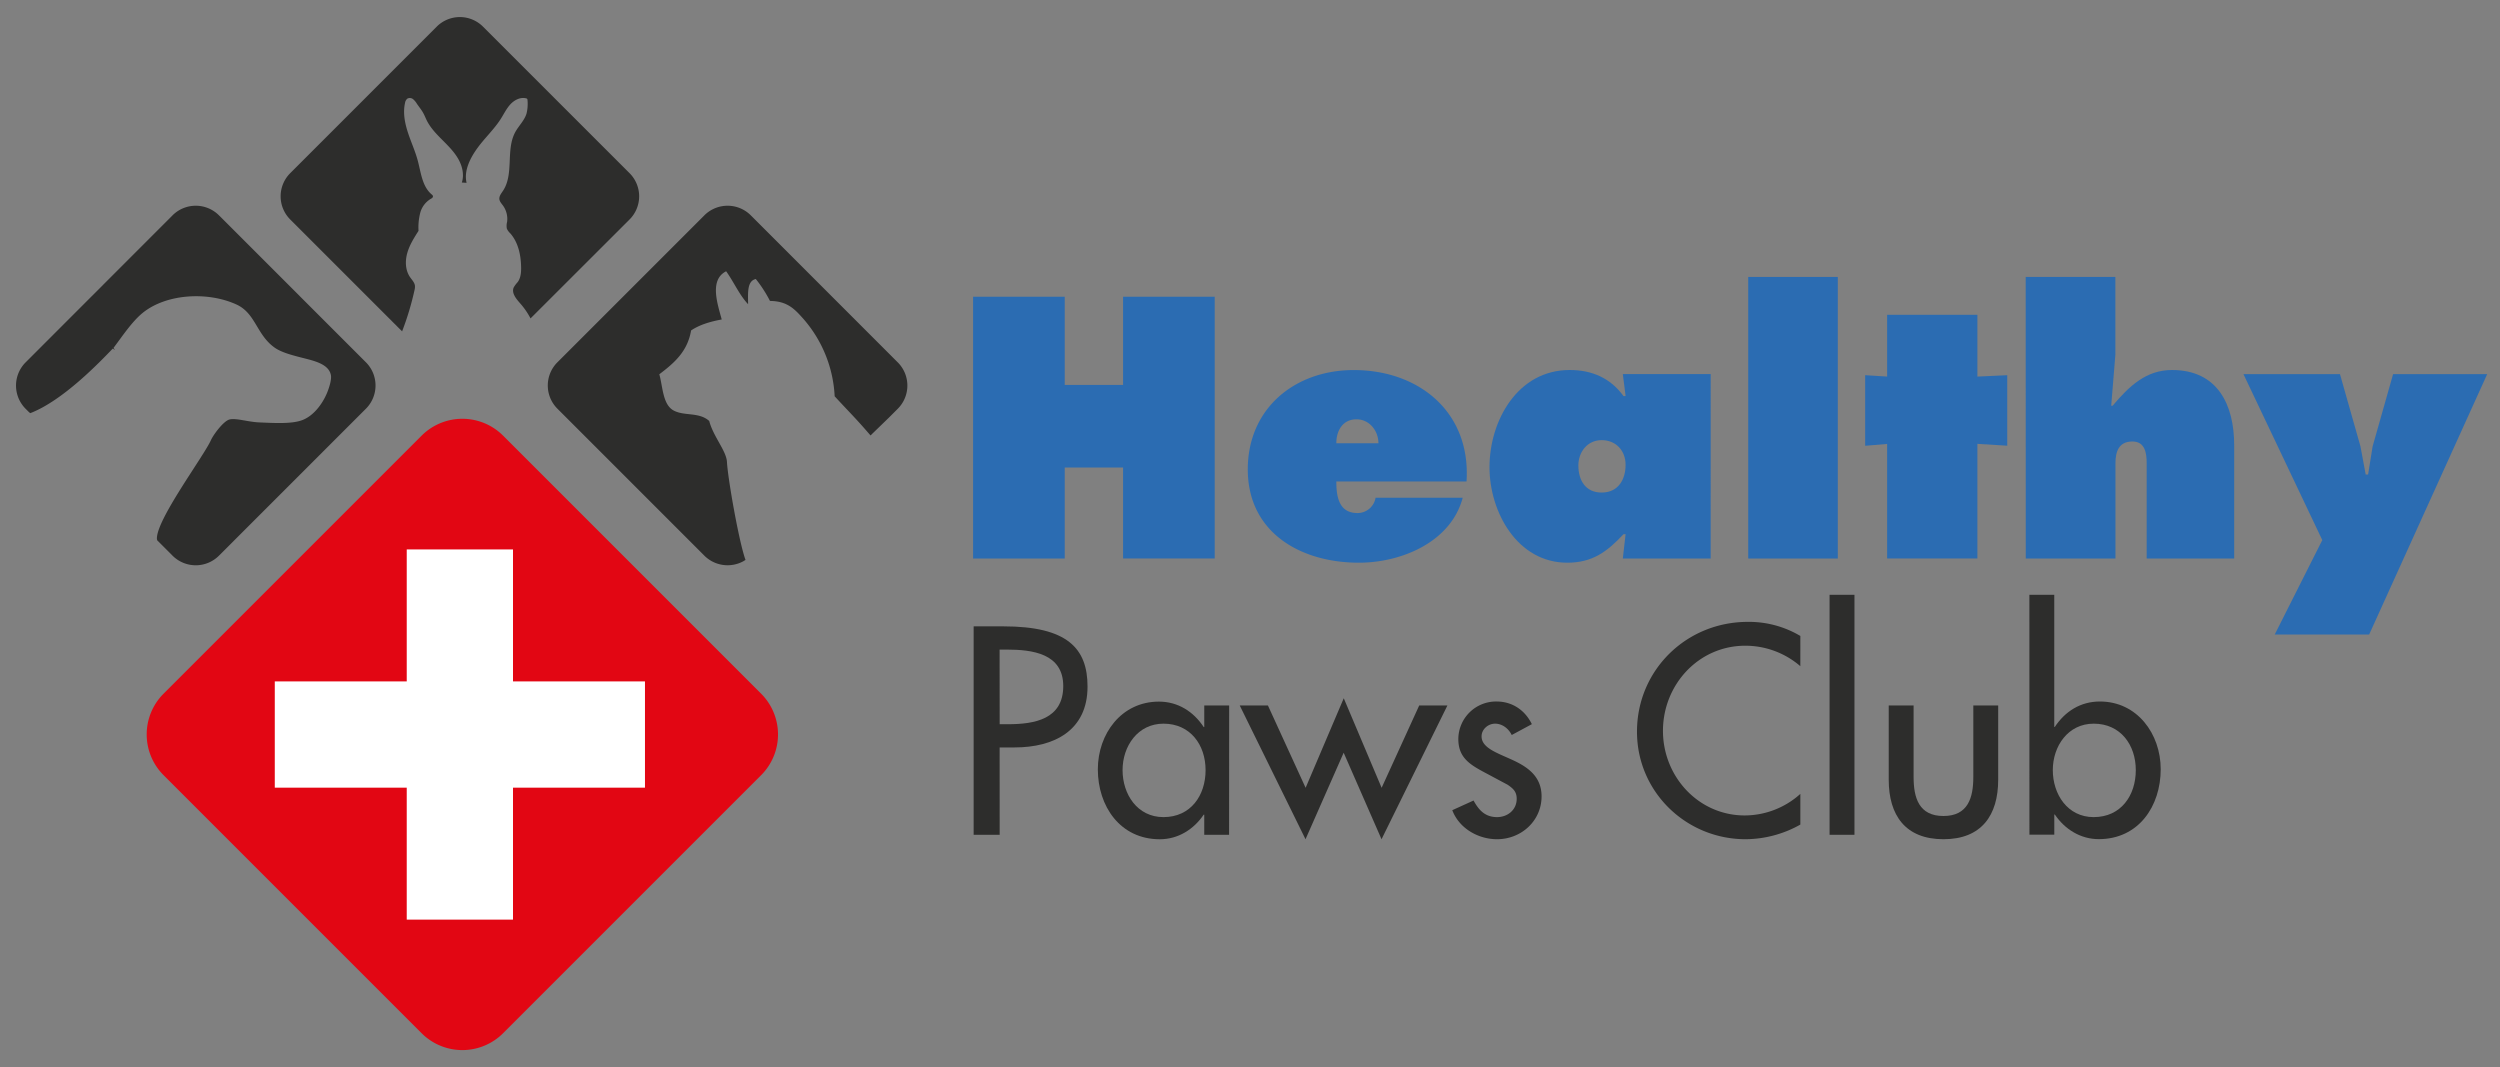 <svg id="Layer_1" data-name="Layer 1" xmlns="http://www.w3.org/2000/svg" viewBox="0 0 1366 583"><rect x="0" y="0" width="1366" height="583" fill="#808080" stroke="none"/><defs><style>.cls-1{fill:#2d2d2c;}.cls-2{fill:#e20613;}.cls-3{fill:#fff;}.cls-4{fill:#2b6cb2;}</style></defs><title>Artboard 1</title><path class="cls-1" d="M85.93,295.27l8.35,8.35a17.94,17.94,0,0,0,25.36,0l80.3-80.3a17.94,17.94,0,0,0,0-25.36l-80.3-80.3a17.94,17.94,0,0,0-25.36,0L14,198a17.94,17.94,0,0,0,0,25.36l1.85,1.85.69.54c17.94-6.89,38.11-28.06,45-35.2.27-.27.91.7,1.08.55s-.69-.88-.54-1.08c4.55-6,9.81-14,15.58-18.81,12.9-10.74,35.76-12.07,51.56-4.82,10.54,4.83,10.92,16.59,20.95,23.63,4,2.77,10.47,4.33,16.65,5.9s13,3.5,14,9.14c.43,2.54-1.09,7.12-2.14,9.66-2.65,6.36-7.77,12.93-14,15-5.8,2-15.13,1.41-23.1,1.08-6.09-.26-12.52-2.45-16.11-1.61-3.33.77-8.86,8.32-10.2,11.28-4.22,9.31-30.42,44.2-29.51,54.2Z"/><path class="cls-1" d="M490.54,198a17.93,17.93,0,0,1,0,25.35l-4.74,4.75-10.15,9.83c-7.91-9.25-11.38-12.47-19.59-21.4a69.4,69.4,0,0,0-16.76-41.92c-4.9-5.51-8.84-10.08-18.58-10.17a70.11,70.11,0,0,0-7.76-12c-4.87,1.13-4.23,7.75-4.2,13.78-4.84-5.14-7.8-12.17-12-18-9.23,4.71-4.77,17.65-2.41,26.34-6.4,1.17-12.21,2.94-16.74,6-2,11.8-9.57,18-17.36,23.95,1.91,6.74,1.84,16.54,7.77,19.76s13.87.72,19.5,5.75c2.23,8.56,9.39,16.35,9.69,22.4.43,8.66,6.51,43.53,10.14,53.52l-1.32.8a18,18,0,0,1-21.16-3.12l-80.3-80.31a17.91,17.91,0,0,1,0-25.35l80.3-80.3a17.94,17.94,0,0,1,25.36,0Z"/><path class="cls-2" d="M274.89,564.55a31.49,31.49,0,0,1-44.52,0l-141-141a31.48,31.48,0,0,1,0-44.51l141-141a31.49,31.49,0,0,1,44.52,0l141,141a31.48,31.48,0,0,1,0,44.51Z"/><polygon class="cls-3" points="352.41 372.32 280.3 372.32 280.3 300.21 222.24 300.21 222.24 372.32 150.14 372.32 150.14 430.38 222.24 430.38 222.24 502.48 280.3 502.48 280.3 430.38 352.41 430.38 352.41 372.32"/><path class="cls-1" d="M344,94.63,263.91,14.56a17.88,17.88,0,0,0-25.28,0L158.57,94.63a17.88,17.88,0,0,0,0,25.28l61.14,61.14a155.79,155.79,0,0,0,6.77-22.47,7.52,7.52,0,0,0,.25-2.4c-.2-1.85-1.67-3.26-2.72-4.8-2.56-3.76-2.71-8.75-1.48-13.13s3.71-8.28,6.15-12.12a32.11,32.11,0,0,1,.9-9.68,12.66,12.66,0,0,1,5.67-7.72c.61-.33,1.36-.76,1.32-1.46,0-.47-.44-.82-.81-1.13-5.08-4.36-5.74-11.8-7.47-18.28-1.4-5.28-3.72-10.26-5.41-15.46s-2.77-10.77-1.58-16.1a3.69,3.69,0,0,1,1.31-2.42,2.83,2.83,0,0,1,3.12.33,10.14,10.14,0,0,1,2.12,2.57c1.12,1.63,2.4,3.16,3.36,4.89.76,1.35,1.32,2.81,2,4.19,2,4,5.23,7.35,8.42,10.55s6.45,6.42,8.71,10.34,3.41,8.7,2,13c.87,0,1.74.13,2.6.13-1.58-6.62,2-13.6,6-19.09s9.1-10.17,12.74-15.92c1.68-2.66,3.06-5.55,5.19-7.86s5.31-4,8.39-3.33A1.31,1.31,0,0,1,288,54a1.37,1.37,0,0,1,.25.91,22.26,22.26,0,0,1-.57,7.2c-1.18,3.79-4.28,6.64-6.17,10.13-5.24,9.69-.58,22.8-6.66,32-.93,1.41-2.15,2.86-2,4.53.14,1.38,1.19,2.46,2,3.58a12.45,12.45,0,0,1,2.23,8.91,8.22,8.22,0,0,0-.14,3.65,7.53,7.53,0,0,0,1.79,2.5c4.38,4.88,5.85,11.75,6,18.31.08,2.92-.13,6.05-1.86,8.41a17,17,0,0,0-2.16,2.89c-1.39,3.09,1.38,6.32,3.62,8.86a40.8,40.8,0,0,1,5.55,8.1l54.05-54A17.88,17.88,0,0,0,344,94.63Z"/><path class="cls-4" d="M531.69,162.14h50.08v48.18h31.87V162.14h50.08v143H613.64V255.47H581.77v49.71H531.69Z"/><path class="cls-4" d="M730.17,263.06c0,8.16,1.32,17.27,11.57,17.27a10,10,0,0,0,9.87-8.35h47.61c-6.45,24.28-33.58,35.48-56.73,35.48-31.67,0-60.7-16.32-60.7-51,0-33.39,25.8-54.26,57.86-54.26,35.86,0,64.12,23.14,61.66,60.89Zm23-20.87c0-6.82-4.93-13.08-12-13.08-7.4,0-11,6.06-11,13.08Z"/><path class="cls-4" d="M888.22,291.9h-1.14c-8.91,9.48-16.88,15.56-30.72,15.56-27.32,0-42.5-27.7-42.5-52.17,0-25.43,15.37-53.12,43.82-53.12,12.14,0,22.2,4.36,29.4,14.23h1.14l-1.51-12h48V305.18h-48Zm-13.08-22.77c9.29,0,13.08-7.4,13.08-15.17s-5.3-13.47-13.08-13.47-12.72,6.45-12.72,13.84C862.42,262.31,866.22,269.13,875.14,269.13Z"/><path class="cls-4" d="M955.23,151.32h48.95V305.18H955.23Z"/><path class="cls-4" d="M1080.45,205.77l16.31-.76v38.52l-16.31-1v62.61h-49.32V242.57l-12,1V205l12,.76V172h49.32Z"/><path class="cls-4" d="M1106.84,151.32h49v42.5l-2.28,27.89h.76c9.11-10.82,18.4-19.54,32.44-19.54,25,0,34,19,34,41.16v61.85h-47.81v-52c0-5.31-.76-11.95-7.78-11.95-7.58,0-9.29,5.69-9.29,11.95v52h-49Z"/><path class="cls-4" d="M1278.57,204.44l11.19,39.47,2.85,15.36h1.32l2.47-15.36,11.19-39.47H1359l-64.5,142.28h-51.6l26-51.6-43.07-90.68Z"/><path class="cls-1" d="M546.22,456.13H532V342.24h16.31c35,0,45.92,12.09,45.92,32.93,0,24-18.28,33.23-39.88,33.23h-8.15Zm0-60.42h4.53c14.5,0,30.21-2.71,30.21-20.84,0-17.83-16.92-19.94-31-19.94h-3.78Z"/><path class="cls-1" d="M671.57,456.13H658v-11h-.3c-5.43,8-13.9,13.44-24,13.44-21.61,0-33.84-18-33.84-38.21,0-19.34,12.84-37,33.38-37,10.42,0,18.88,5.43,24.47,13.9h.3V385.45h13.6Zm-12.84-35.34c0-13.75-8.31-25.38-23-25.38-14,0-22.36,12.24-22.36,25.38s8,25.68,22.36,25.68C650.57,446.47,658.73,434.69,658.73,420.79Z"/><path class="cls-1" d="M713.39,430.46l20.84-48.94,20.69,48.94,20.54-45h15.41l-36,73.1-20.69-47.28-20.84,47.28-35.95-73.1h15.4Z"/><path class="cls-1" d="M826,401.61c-1.67-3.48-5.14-6.2-9.07-6.2-3.77,0-7.4,3-7.4,6.95,0,6.19,8.16,8.91,16.47,12.69s16.31,8.91,16.31,20.09c0,13.44-11.18,23.41-24.32,23.41-10.27,0-20.69-5.89-24.47-15.86l11.63-5.29c2.87,5.29,6.35,9.07,12.84,9.07,5.74,0,10.73-3.93,10.73-10,0-3.78-1.82-5.59-5-7.71l-13.29-7.1c-7.86-4.22-13.6-8.15-13.6-17.82a20.63,20.63,0,0,1,20.85-20.54c8.61,0,15.55,4.68,19.33,12.38Z"/><path class="cls-1" d="M983.7,364a46,46,0,0,0-30.06-11.18c-25.53,0-45,21.29-45,46.52,0,24.92,19.33,46.22,44.71,46.22a45.55,45.55,0,0,0,30.36-11.78v16.77a61.63,61.63,0,0,1-29.9,8c-32.48,0-59.36-25.83-59.36-58.76,0-33.68,27-60,60.56-60a54.91,54.91,0,0,1,28.7,7.7Z"/><path class="cls-1" d="M1013.28,456.13h-13.6V325h13.6Z"/><path class="cls-1" d="M1045.59,385.45v39.11c0,11.34,2.88,21.3,16.32,21.3s16.31-10,16.31-21.3V385.45h13.59v40.62c0,19.34-9.06,32.48-29.9,32.48S1032,445.41,1032,426.07V385.45Z"/><path class="cls-1" d="M1108.86,325h13.59v72.2h.3c5.59-8.47,14-13.9,24.63-13.9,20.38,0,33.23,17.67,33.23,37,0,20.23-12.09,38.21-33.84,38.21-10,0-18.58-5.43-24-13.44h-.3v11h-13.59ZM1167,420.79c0-13.75-8.31-25.38-23-25.38-14,0-22.35,12.24-22.35,25.38s8,25.68,22.35,25.68C1158.85,446.47,1167,434.69,1167,420.79Z"/></svg>
